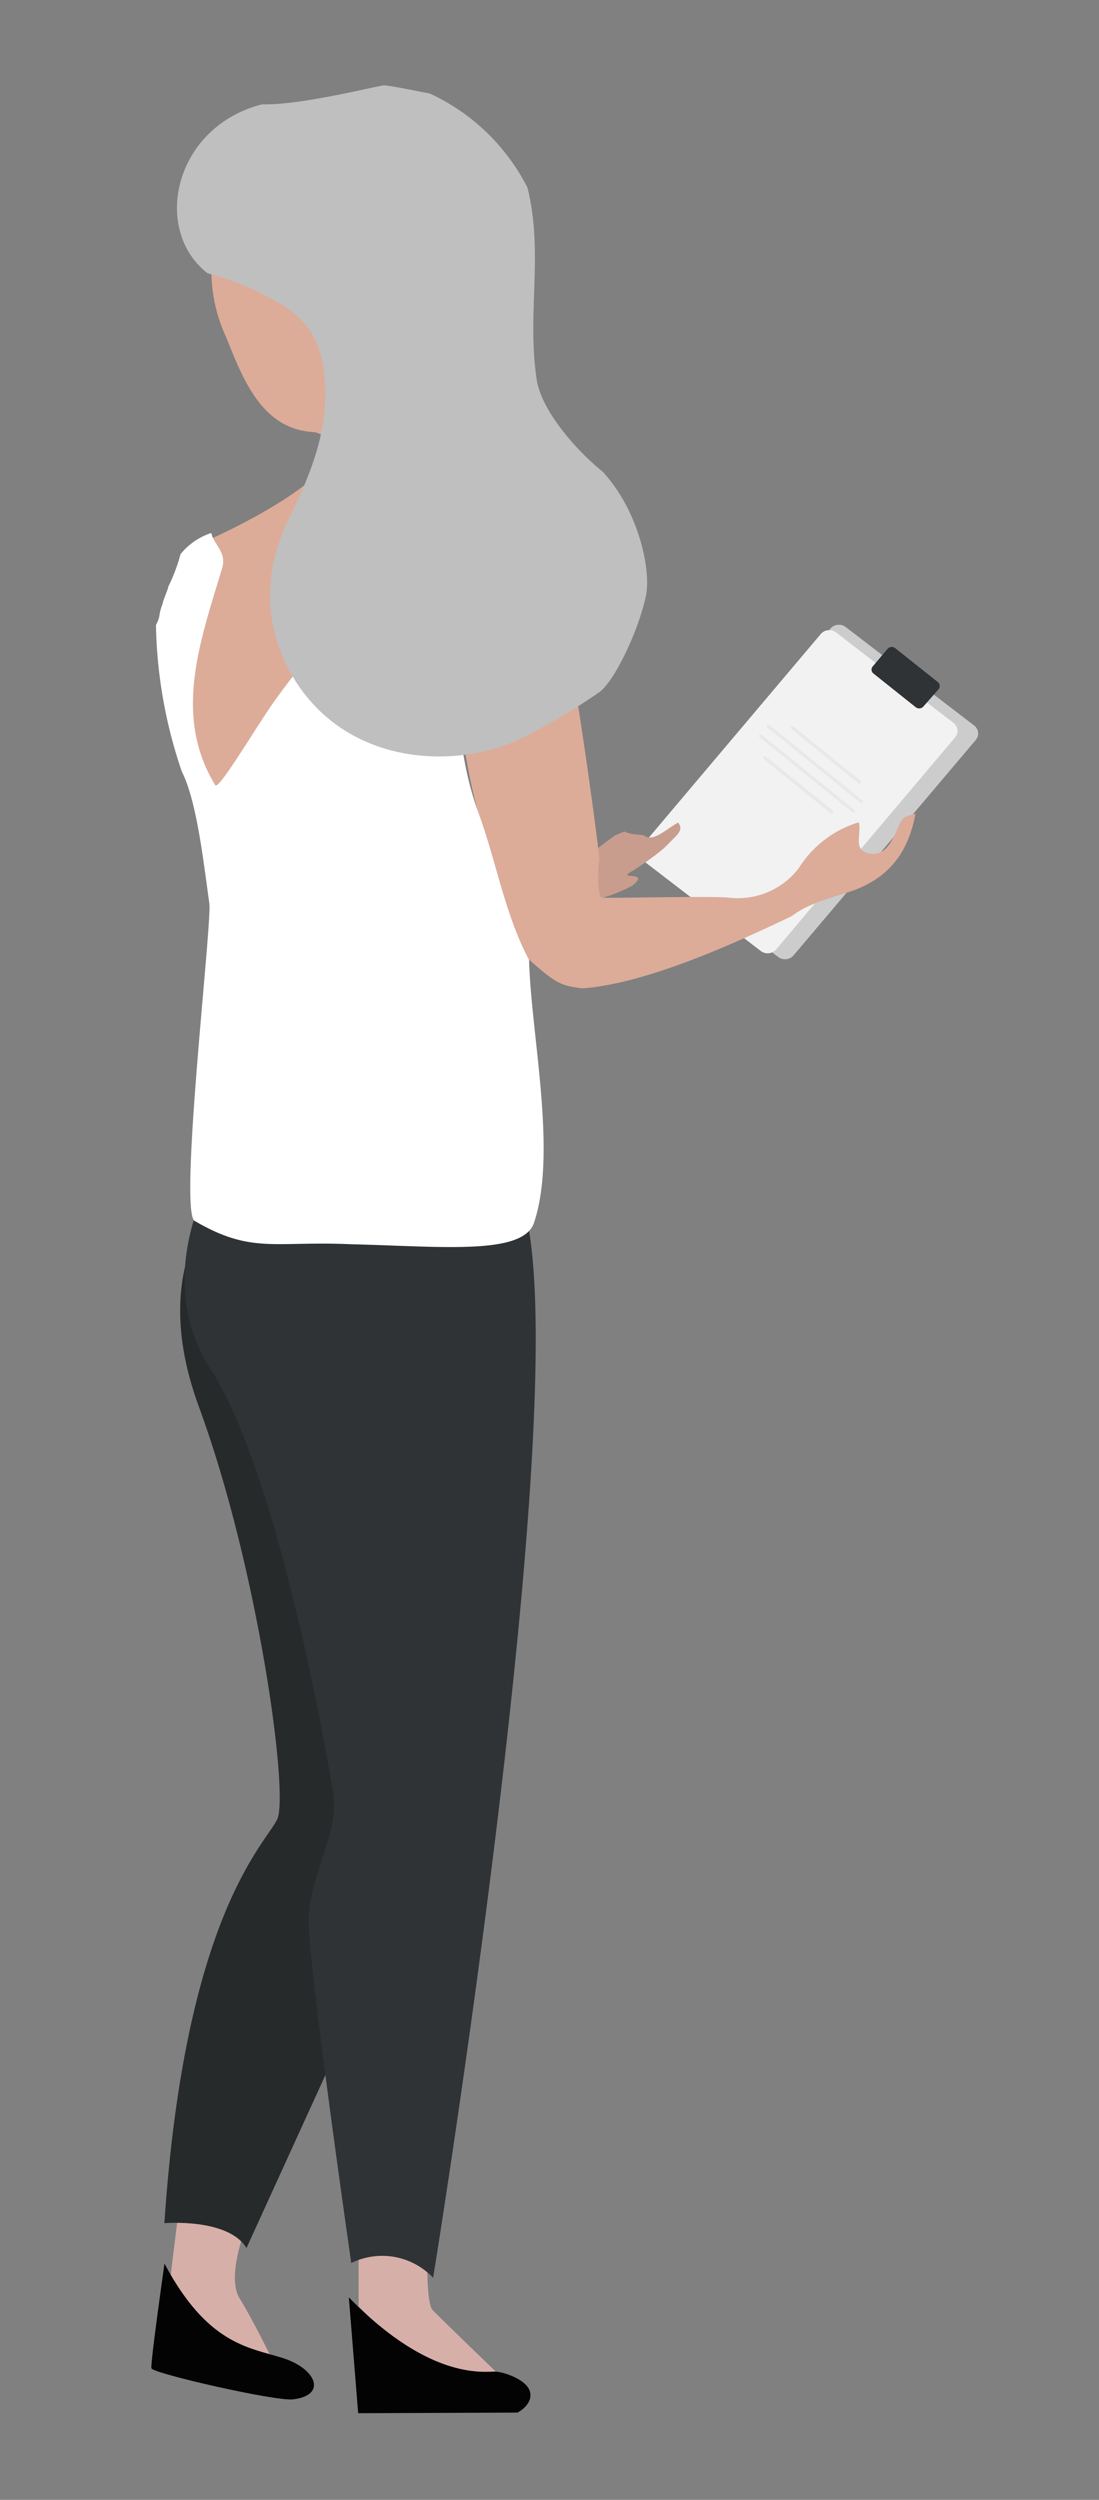 <?xml version="1.0" encoding="UTF-8"?> <svg xmlns="http://www.w3.org/2000/svg" id="Layer_1" data-name="Layer 1" viewBox="0 0 109.51 249.01"><rect x="0" y="0" width="109.51" height="249.01" fill="#808080" stroke="none"/> <defs> <style>.cls-1{fill:#d7afa9;}.cls-2{fill:#030304;}.cls-3{fill:#ccc;}.cls-4{fill:#f2f2f2;}.cls-5{fill:#2f3335;}.cls-6{fill:#e8e8e8;}.cls-7{fill:#c99d8d;}.cls-8{fill:#262a2b;}.cls-9{fill:#dcac99;}.cls-10{fill:#fff;}.cls-11{fill:#bfbfbf;}</style> </defs> <title>09f3886d01f34110f48c3cdf49a34b0e</title> <path class="cls-1" d="M18.14,217.66S17,226.35,17,226.91s2.54,7.24,10.55,9c0,0-2-4.22-3.69-7s1.85-10.07,1.85-10.07S24.06,217.36,18.14,217.66Z"></path> <path class="cls-2" d="M16.39,225.48s-1.42,9.93-1.3,10.43S27.48,239.22,29.2,239c3.44-.41,2.31-3.08-1.07-4.13S20.66,233.5,16.39,225.48Z"></path> <path class="cls-1" d="M35.73,222.62v7.12s6,6.19,8.58,6.9a27.75,27.75,0,0,0,6.17.64s-6.59-6.36-7.37-7.17-.49-7.54-.49-7.54S40,220.92,35.73,222.62Z"></path> <path class="cls-2" d="M34.76,228.84l.93,11.54,15.88-.06s1.5-.76,1.26-2-2.49-2-3.39-2.08S43.06,237.37,34.76,228.84Z"></path> <path class="cls-3" d="M64.76,85.53l12.79,9.8a1.13,1.13,0,0,0,1.52-.16L97.23,73.71a1,1,0,0,0-.17-1.45l-12.79-9.8a1.12,1.12,0,0,0-1.52.15L64.6,84.08A1,1,0,0,0,64.76,85.53Z"></path> <path class="cls-4" d="M64.09,85.73l11.72,9a1.12,1.12,0,0,0,1.52-.15L95.19,73.43A1,1,0,0,0,95,72L83.31,63a1.12,1.12,0,0,0-1.52.15L63.93,84.29A1,1,0,0,0,64.09,85.73Z"></path> <path class="cls-5" d="M87,67.06l4.25,3.39a.56.56,0,0,0,.76-.07l1.5-1.71a.5.5,0,0,0-.06-.73l-4.25-3.38a.56.56,0,0,0-.76.07L87,66.34A.49.49,0,0,0,87,67.06Z"></path> <path class="cls-6" d="M85.75,78h0a.17.17,0,0,1-.23,0l-6.67-5.39a.16.16,0,0,1,0-.23h0a.18.18,0,0,1,.23,0l6.67,5.4A.16.16,0,0,1,85.75,78Z"></path> <path class="cls-6" d="M85.16,80.91h0a.16.16,0,0,1-.22,0l-9.28-7.51a.16.16,0,0,1,0-.21h0a.16.16,0,0,1,.22,0l9.28,7.51A.14.14,0,0,1,85.16,80.91Z"></path> <path class="cls-6" d="M85.93,79.94h0a.17.17,0,0,1-.22,0l-9.28-7.51a.16.16,0,0,1,0-.21h0a.17.17,0,0,1,.22,0l9.28,7.51A.15.15,0,0,1,85.93,79.94Z"></path> <path class="cls-6" d="M83,81h0a.2.2,0,0,1-.24,0l-6.67-5.4a.17.17,0,0,1,0-.23h0a.18.18,0,0,1,.24,0l6.67,5.39A.16.16,0,0,1,83,81Z"></path> <path class="cls-7" d="M63,88.23A15.44,15.44,0,0,1,58,89.87,8.2,8.2,0,0,0,53,91.74a9.4,9.4,0,0,1-1.15-3.2c3.11-.67,5.46-2.41,8.18-4.39.26-.24.91-.66,1.17-.89,1.59-.71.84-.29,1.53-.27.16.17,1.36.11,1.51.28.91.6,2.2-.73,3.33-1.33.61.74-.14,1.25-.86,2-.23.18.41-.37-.63.62A28.32,28.32,0,0,1,62.61,87C62,87.54,64.72,86.83,63,88.23Z"></path> <path class="cls-8" d="M23.82,117.38s-9.88,6.79-4,22.75,9,38.62,7.8,41.1-9.2,9.57-11.24,40.22c0,0,6.37-.53,8.18,2.48L40.5,189l-.62-63.79-1.84-6Z"></path> <path class="cls-5" d="M22.64,114.47S14.3,126,21,136.4s11.56,38.2,12.2,42.23-2.44,8.22-2.44,12.79,4.24,34,4.24,34a7,7,0,0,1,8.16,1.47s15.38-94.54,8.41-108.31Z"></path> <path class="cls-9" d="M45.57,64.6c0-.8-.37-.75.75-2.23A9.16,9.16,0,0,1,51.77,59c3.1.94,4.25,3.54,4.95,6.37.77,3.08,3.09,20,3,20.32-.18.71-.2,3.63.25,3.72s10.71-.18,12.6,0a7.65,7.65,0,0,0,7-2.9,10.72,10.72,0,0,1,6-4.6c.34,1.08-.72,2.88,1.18,3.13,1.38.18,2.07-1.09,2.6-2.31.6-1.39.64-1.37,1.87-1.67-.66,3.56-2.37,6.13-5.87,7.52-1.78.7-4.55,1.2-6.44,2.67C74.07,93.55,64.64,98,58,98.45c-2-.27-2.52-.37-5.35-2.93a61.11,61.11,0,0,1-5-14.54A61.37,61.37,0,0,1,45.57,64.6Z"></path> <path class="cls-9" d="M21.08,26.23a24,24,0,0,1,7.84,2.12c4.12,1.76,5.44,6,6,10.57.63,5.27,1.71,11.08.55,16.13-.28,1.23-12.65,27.63-13.4,27.75-2.41-.74-4-18.28-6.09-20.14,1.7-.73,2.86-8.08,4.56-8.79C22.7,53,32.94,48,32.73,45.14c-.09-1.18-.43-2-1.52-2.1-5-.32-6.89-4.95-8.67-9.44A15.75,15.75,0,0,1,21.08,26.23Z"></path> <path class="cls-10" d="M53.21,121.8c2.34-7-.31-18.77-.49-26.18-2.43-4.58-3.25-9.74-5-14.53-2-5.47-2.23-10.82-2.09-16.38,0-.8-.29-1.85.75-2.23,2-.76,3.26-2.87,5.45-3.36-2.62-1-5.37-.56-8.06-.72-2.63,3.75-6.32,4.47-10.48,3.85-2,2.47-4,4.89-5.84,7.44s-5.64,9.06-6,8.52c-4.24-6.94-1.51-14.3.69-21.64.48-1.58-.89-2.36-1.08-3.48a6.53,6.53,0,0,0-3.07,2.11,17.78,17.78,0,0,1-1.22,3.24c0,.21-.56,1.44-.55,1.65-.51,1.35-.14,1.1-.68,2.18a47.53,47.53,0,0,0,2.58,14.59c1.52,3,2.19,9.28,2.74,13.12.28,2-3,30-1.51,31.61,5.72,3.36,8,2,15.65,2.35C43.92,124.15,52.12,125.07,53.21,121.8Z"></path> <path class="cls-11" d="M59.64,69a59.57,59.57,0,0,1-8.42,4.88C44.46,76.74,34,75.91,29,67.1a15.75,15.75,0,0,1-1.85-10.57,19.87,19.87,0,0,1,1.33-4.2c1.89-3.91,3.74-7.86,3.91-12.27.15-3.85-.52-7.52-4.32-9.7a27.89,27.89,0,0,0-7.39-3.14c-5.59-4.36-3.32-14.61,5.45-16.83C30,10.52,37.93,8.45,38.33,8.5c1.51.2,3,.54,4.49.81a20.63,20.63,0,0,1,9.74,9.38c1.62,6.52-.08,12.52.92,19.13.46,3.09,4,7.11,6.57,9.16,3.61,3.9,4.85,9.84,4.31,12.38C63.59,63,61.09,68.1,59.64,69Z"></path> </svg> 